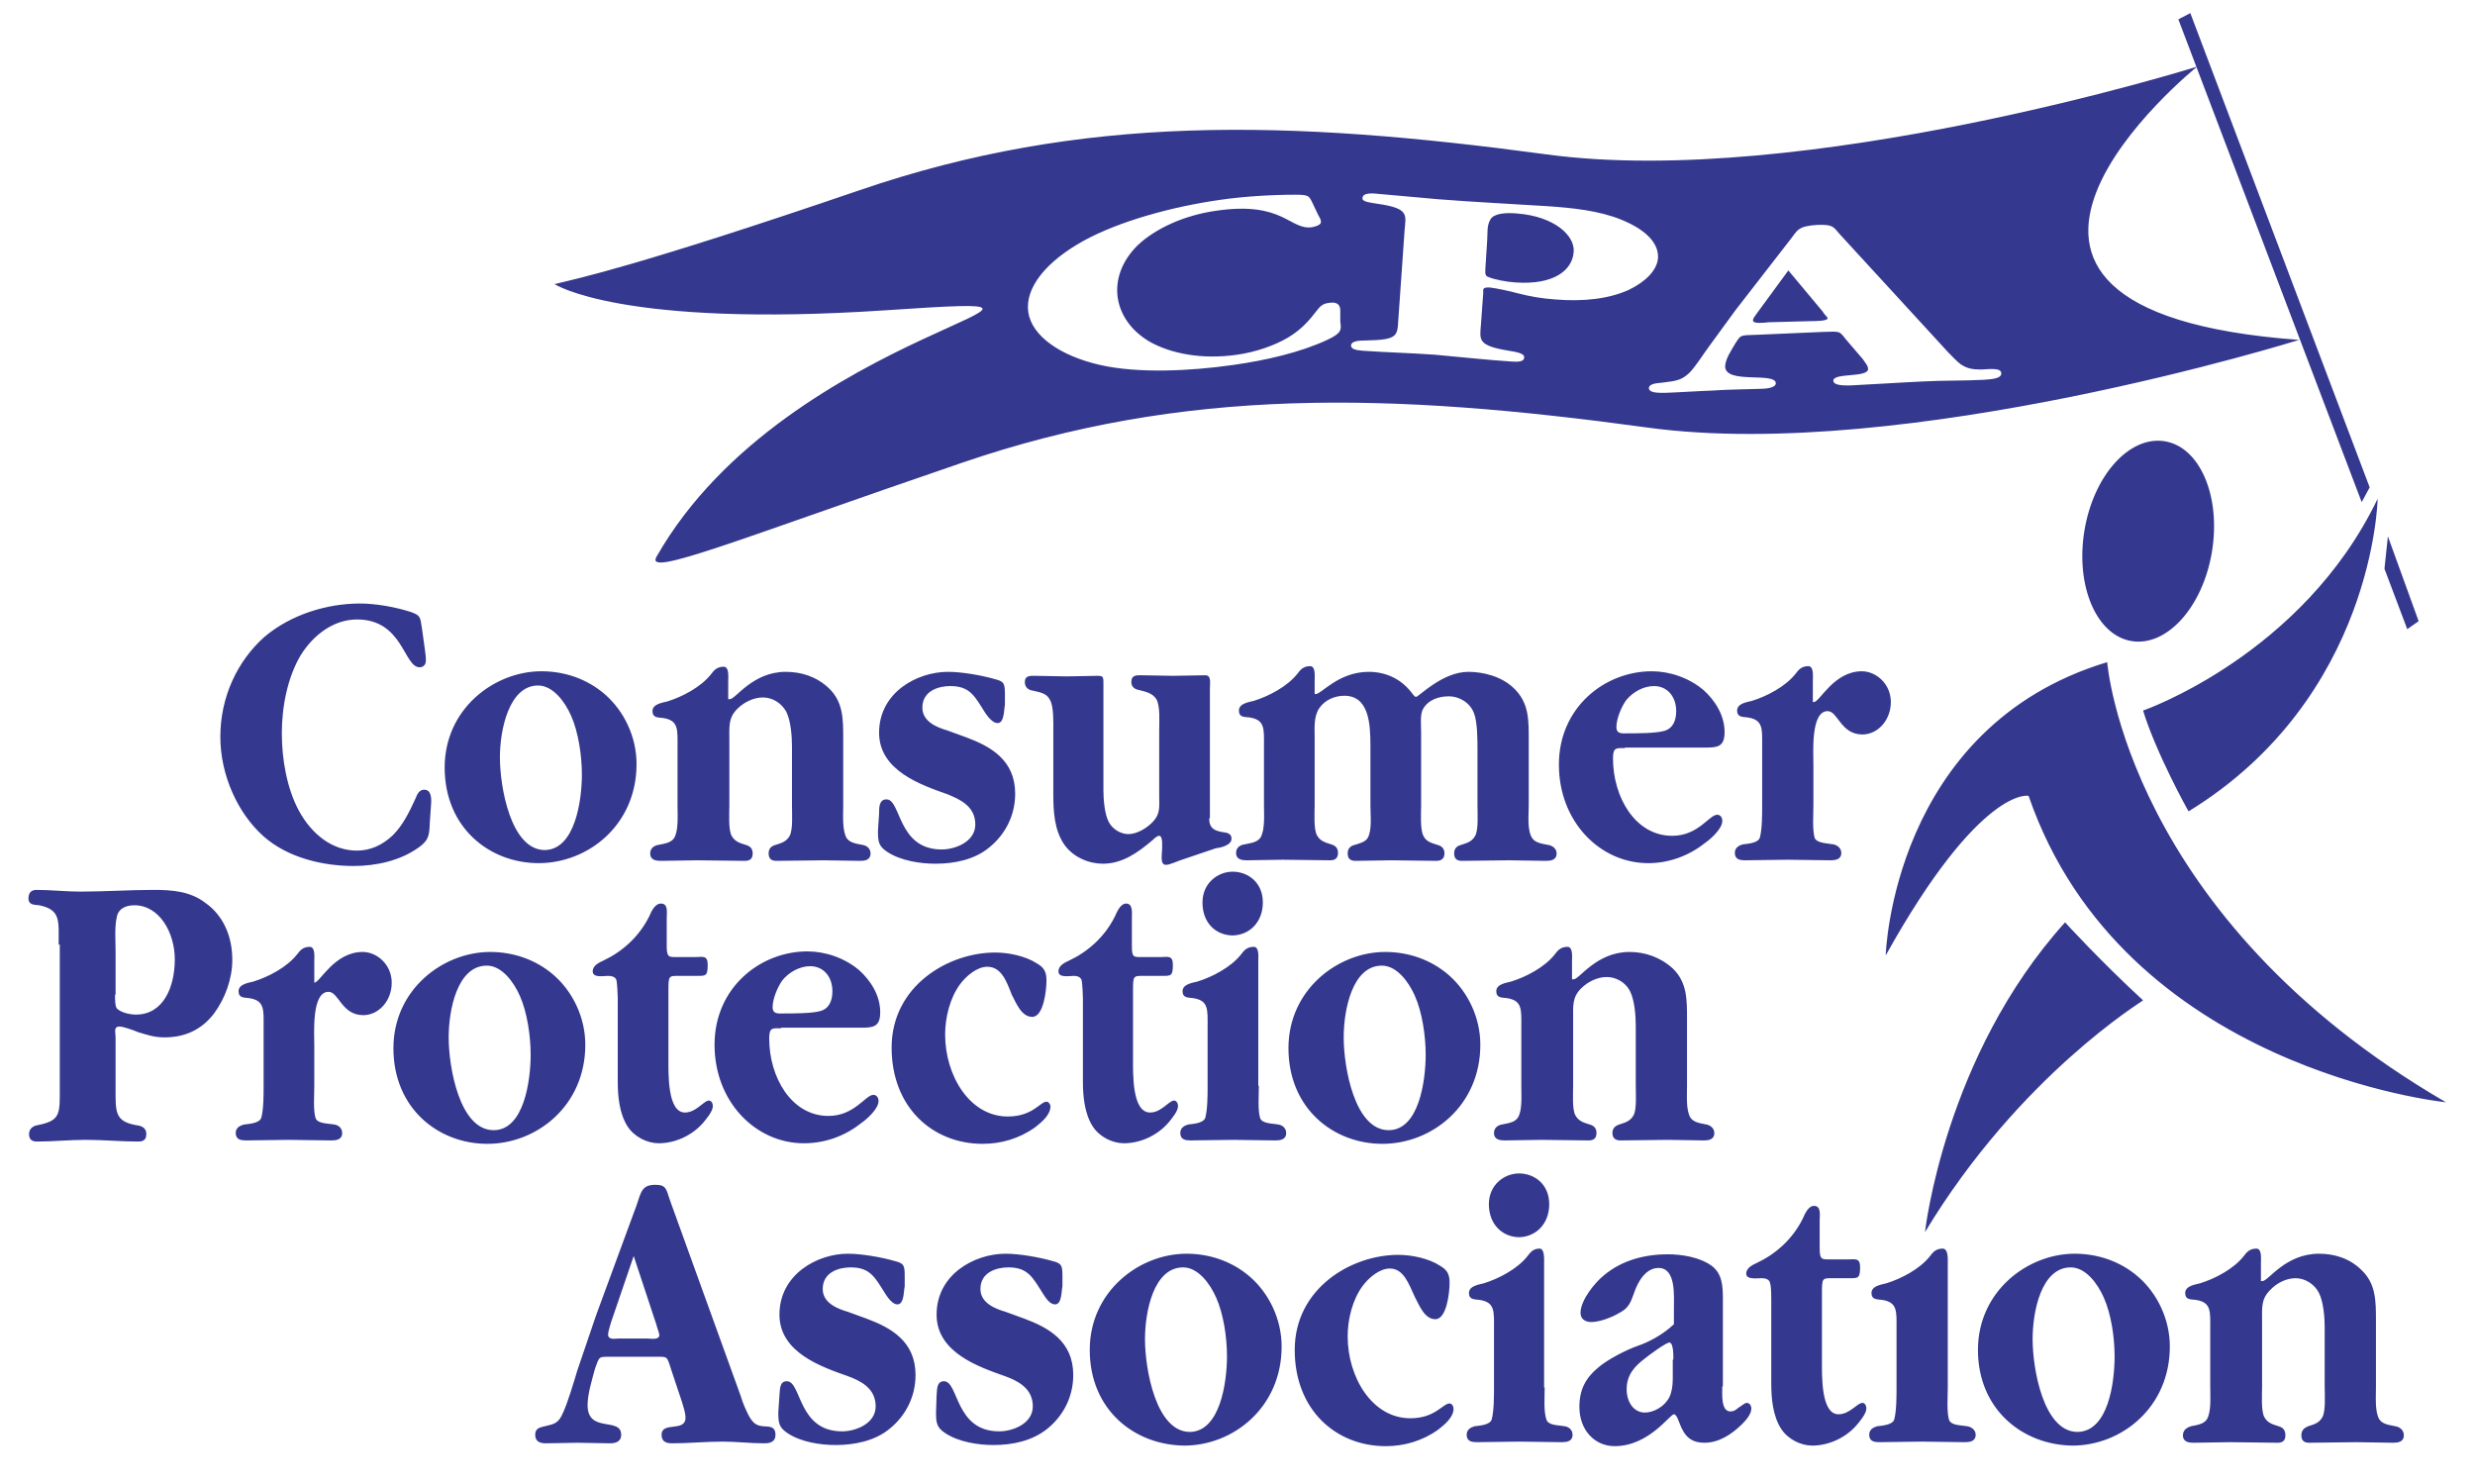 <svg version="1.1" id="Layer_1" xmlns="http://www.w3.org/2000/svg" x="0" y="0" viewBox="0 0 434.7 260.6" xml:space="preserve"><style>.st0{fill:#34388e}</style><path class="st0" d="M75.5 144.3c-.1 2.3-.1 3.2-1.9 4.5-3.3 2.4-7.6 3.3-11.5 3.3-5.3 0-11.5-1.4-15.8-5.2-4.5-4-7.6-10.7-7.6-17.5 0-7 3-13.3 7.7-17.5 4.7-4 11.1-5.9 16.8-5.9 2.8 0 6.2.6 9 1.5 1.6.6 1.6.8 1.9 2.8l.5 3.6c.1.7.2 1.4.2 2.1 0 .8-.5 1.2-1.1 1.2-2.8 0-2.9-8.4-11-8.4-4 0-7.6 2.6-9.9 6.3-2.3 3.9-3.3 9-3.3 13.7 0 4.6.9 9.7 3 13.6 2.3 4.2 5.9 7 10.2 7 2.4 0 4.5-1 6.3-2.7 1.8-1.8 2.9-4.1 4-6.5.3-.8.7-1.5 1.5-1.5 1.3 0 1.3 1.6 1.2 2.7l-.2 2.9zM78.1 134.8c0-10.3 8.7-16.9 17-16.9 4 0 8 1.3 11.2 4.1 3.3 2.9 5.5 7.4 5.5 12.2 0 10.7-8.5 17.4-17.2 17.4-8.6 0-16.5-6.2-16.5-16.8m24.1 1.2c0-3.2-.6-7.4-1.9-10.3-1.1-2.5-3.2-5.3-5.8-5.3-5.1 0-6.7 7.8-6.7 12.6 0 5.2 1.9 16.3 7.9 16.3 5.3-.1 6.5-8.7 6.5-13.3M128.2 122.8c1 0 4-4.8 9.8-4.8 2.7 0 5.4.8 7.6 2.9 2.5 2.4 2.5 5.4 2.5 8.8v11.8c0 1.7-.2 4.3.6 5.7.6.9 1.9 1 2.8 1.2.7.1 1.4.6 1.4 1.5 0 1.2-1.1 1.3-1.8 1.3-2.2 0-4.2-.1-6.4-.1-2.8 0-5.5.1-8.3.1-.7 0-1.4-.2-1.4-1.3 0-.9.5-1.3 1.2-1.5.9-.3 1.9-.5 2.5-1.6.6-1.1.4-4 .4-5.3v-10.4c0-1.8-.2-4.5-1-6.1-.9-1.6-2.5-2.5-4.1-2.5-1.6 0-3.3.8-4.5 2-1.6 1.6-1.4 3.1-1.4 5.5v11.5c0 1.3-.2 4.2.4 5.3.6 1.1 1.6 1.3 2.5 1.6.7.2 1.2.6 1.2 1.5 0 1.1-.7 1.3-1.4 1.3-2.8 0-5.5-.1-8.3-.1-2.2 0-4.2.1-6.4.1-.8 0-1.9-.1-1.9-1.3 0-1 .8-1.4 1.4-1.5.9-.2 2.2-.3 2.8-1.2.8-1.3.6-4 .6-5.7v-10.4c0-3 .2-4.6-2.6-5-.8-.1-1.8 0-1.8-1.2 0-1.3 1.9-1.5 2.6-1.7 2.6-.8 5.9-2.5 7.7-4.8.4-.5.9-1.3 2.2-1.3 1 0 .8 1.8.8 2.5v3.2zM154.4 142.9c0-1.1 0-2.5 1.3-2.5 2.6 0 1.9 8.8 9.7 8.8 2.3 0 5.9-1.3 5.9-4.4 0-3.2-2.7-4.4-4.9-5.3-4.5-1.6-12-4.1-12-10.8 0-7.1 6.7-10.7 12.1-10.7 2.4 0 5.9.6 8.3 1.3 1.6.4 1.7.8 1.7 2.8v1.7c-.2 1-.1 3.2-1.3 3.2-.8 0-1.6-1-2.1-1.7-1.9-3-2.7-4.8-6.2-4.8-2 0-4.9.8-4.9 3.8 0 2.5 2.7 3.5 4.4 4l3.3 1.2c4.3 1.6 8.6 4 8.6 9.9 0 3.9-1.8 7.2-4.5 9.4-2.6 2.2-6.2 2.9-9.5 2.9-2.6 0-6.1-.5-8.5-2.1-1.5-1-1.6-1.8-1.6-3.7l.2-3zM212.4 143.7c-.1 1.8 1 2.3 2.7 2.5.6.1 1.2.3 1.2 1.1 0 1.2-2 1.6-2.8 1.7l-6.2 2.1c-.6.2-1.9.8-2.5.8-1.1 0-.7-1.8-.7-2.6 0-.4.2-2.5-.5-2.5-.4 0-.9.5-1.1.7-2.7 2.3-5.4 4.2-8.8 4.2-2.4 0-5.2-1.1-6.8-3.4-1.7-2.5-1.9-5.7-1.9-8.8v-11.3c0-1.3.1-4.1-.6-5.3-.6-1.2-1.8-1.3-3-1.6-.7-.1-1.4-.5-1.4-1.5 0-1.2 1-1.1 1.8-1.1 1.9 0 3.7.1 5.5.1 1.9 0 3.7-.1 5.5-.1.8 0 1 .1 1 1.1v19c0 1.6.2 4.1.9 5.5.7 1.4 2.2 2.2 3.5 2.2 1.5 0 3.4-1.1 4.5-2.4 1.1-1.3.9-2.6.9-4.3v-11.6c0-1.3.2-4.2-.5-5.4-.7-1.1-1.9-1.3-3-1.6-.7-.1-1.4-.5-1.4-1.4 0-1.3 1-1.2 1.8-1.2 1.9 0 3.7.1 5.6.1 1.9 0 3.7-.1 5.6-.1 1.1 0 .8 1.4.8 2.4v22.7zM231.1 121.9c1 0 4-3.9 9.3-3.9 2.8 0 5.5 1.1 7.4 3.5.2.2.6.9.9.9.5 0 4.6-4.4 9.2-4.4 2.6 0 5.8.8 7.9 2.8 2.8 2.6 2.7 5.7 2.7 9.3v11.4c0 1.7-.3 4.3.6 5.7.6.9 1.9 1 2.8 1.2.7.1 1.5.6 1.5 1.5 0 1.2-1.1 1.3-1.9 1.3-2.2 0-4.2-.1-6.4-.1-2.8 0-5.5.1-8.3.1-.7 0-1.4-.2-1.4-1.3 0-.9.5-1.3 1.2-1.5.9-.3 1.9-.5 2.5-1.6.6-1.1.4-3.9.4-5.3v-9.7c0-1.9 0-4.9-.6-6.5-.7-1.9-2.6-3-4.4-3-1.8 0-3.7.6-4.6 2.3-.5.9-.3 2.8-.3 3.9v13c0 1.3-.2 4.2.4 5.3.5 1.1 1.6 1.3 2.5 1.6.7.2 1.2.6 1.2 1.5 0 1-.7 1.3-1.4 1.3-2.8 0-5.4-.1-8-.1-2.1 0-4.2.1-6.2.1-.7 0-1.4-.2-1.4-1.3 0-.9.5-1.3 1.2-1.5.7-.2 1.9-.5 2.3-1.2.8-1.3.5-4 .5-5.7V131c0-4-.3-8.8-4.6-8.8-1.6 0-3.4.7-4.4 2.2-1 1.5-.8 3.5-.8 5.2v11.8c0 1.3-.2 4.2.4 5.3.6 1.1 1.6 1.3 2.5 1.6.7.2 1.2.6 1.2 1.5 0 1.1-.7 1.3-1.4 1.3-2.8 0-5.5-.1-8.3-.1-2.1 0-4.2.1-6.3.1-.8 0-1.9-.1-1.9-1.3 0-1 .8-1.4 1.5-1.5.9-.2 2.2-.3 2.8-1.2.8-1.4.6-4 .6-5.7V131c0-3 .2-4.6-2.6-5-.9-.1-1.8 0-1.8-1.2 0-1.3 1.9-1.5 2.6-1.7 2.6-.8 5.9-2.5 7.7-4.8.4-.5.9-1.3 2.2-1.3 1 0 .8 1.8.8 2.5v2.4zM285.4 131.4c-1.5 0-2.1-.2-2.1 1.8 0 6.8 3.9 13.6 10.4 13.6 4.6 0 6.5-3.7 7.9-3.7.5 0 .9.4.9 1.1 0 1.4-2.2 3.3-3.1 3.9-2.9 2.3-6.4 3.5-9.9 3.5-8.5 0-15.7-7.3-15.7-17.3 0-10.1 8.1-16.4 16.3-16.4 3.1 0 6.5 1.1 9.1 3.3 2 1.8 3.7 4.4 3.7 7.4 0 2.6-1.3 2.7-3.4 2.7h-14.1zm6.8-3c1.6-.4 2.2-1.8 2.2-3.5 0-2.6-1.6-4.4-3.9-4.4-1.8 0-3.7 1-4.9 2.5-.8 1.1-1.7 3.2-1.7 4.7 0 1.3 1.1 1.1 2 1.1 1.6 0 4.8 0 6.3-.4M318.6 123.3c1 0 3.5-5.4 8.4-5.4 2.5 0 5.1 2.2 5.1 5.4s-2.3 5.7-5 5.7c-3.8 0-4.3-4.1-6.1-4.1-3 0-2.5 7.3-2.5 9.5v7c0 1.6-.2 4.2.2 5.7.3 1 2.2 1 3.3 1.2.6.1 1.4.6 1.4 1.5 0 1.2-1.1 1.3-1.9 1.3-2.5 0-5-.1-7.6-.1s-4.9.1-7.4.1c-.8 0-1.8-.1-1.8-1.3 0-.9.7-1.3 1.4-1.5.8-.1 2.7-.2 3-1.2.4-1.5.4-4 .4-5.7V131c0-3 .2-4.6-2.6-5-.8-.1-1.8 0-1.8-1.2 0-1.3 1.9-1.5 2.6-1.7 2.6-.8 5.9-2.5 7.7-4.8.4-.5.9-1.3 2.2-1.3 1 0 .8 1.8.8 2.5v3.8zM10.3 165.9c0-4.2.4-6.1-3.4-6.9-.8-.1-1.9 0-1.9-1.2 0-1.1.6-1.5 1.4-1.5 2.5 0 5.2.3 7.7.3 4.3 0 8.6-.3 12.9-.3 3.1 0 6.4.2 9.1 2.3 3.1 2.2 4.7 5.8 4.7 10 0 3.4-1.3 6.8-3.2 9.4-2.3 3-5.3 4.2-8.7 4.2-1.8 0-2.9-.4-4.6-.9-.7-.3-2.6-1-3.3-1-1.1 0-.7 1-.7 1.9v8.8c0 4.2-.2 5.9 3.5 6.6.8.1 1.9.3 1.9 1.6 0 1.1-.7 1.3-1.4 1.3-3.1 0-6.1-.3-9.2-.3-2.9 0-5.8.3-8.6.3-.8 0-1.4-.3-1.4-1.3 0-1.1.9-1.5 1.6-1.6 4-.8 3.8-2 3.8-6.6v-25.1zm9.9 8.8c0 .8 0 2.2.4 2.5.8.7 2.3 1 3.3 1 4.7 0 6.8-4.7 6.8-9.7 0-4.7-2.7-9.5-7.1-9.5-1.4 0-2.8.5-3.1 2.1-.4 1.9-.2 4.1-.2 6.1v7.5zM55.2 172.6c1 0 3.5-5.4 8.5-5.4 2.5 0 5.1 2.2 5.1 5.4s-2.3 5.7-5 5.7c-3.8 0-4.3-4.1-6.1-4.1-3 0-2.5 7.3-2.5 9.5v7c0 1.6-.2 4.2.2 5.6.3 1.1 2.2 1 3.3 1.2.7.1 1.4.6 1.4 1.5 0 1.2-1.1 1.3-1.9 1.3-2.5 0-5-.1-7.6-.1-2.5 0-4.9.1-7.4.1-.8 0-1.8-.1-1.8-1.3 0-.9.7-1.3 1.5-1.5.8-.1 2.7-.2 3-1.2.4-1.5.4-4 .4-5.6v-10.4c0-3 .2-4.6-2.6-5-.8-.1-1.8 0-1.8-1.2 0-1.3 1.9-1.5 2.6-1.7 2.6-.8 5.9-2.5 7.7-4.8.4-.5.9-1.3 2.2-1.3 1 0 .8 1.8.8 2.5v3.8zM69.1 184.1c0-10.3 8.7-16.9 17-16.9 4 0 8 1.3 11.2 4.1 3.3 2.9 5.5 7.4 5.5 12.2 0 10.7-8.5 17.4-17.2 17.4-8.6 0-16.5-6.2-16.5-16.8m24.1 1.1c0-3.2-.6-7.4-1.9-10.3-1.1-2.5-3.2-5.3-5.8-5.3-5.2 0-6.7 7.8-6.7 12.6 0 5.2 1.9 16.3 7.9 16.3 5.3 0 6.5-8.6 6.5-13.3M117.4 185.9c0 2.6-.2 9.5 2.9 9.5 2 0 3.3-2.1 4.2-2.1.4 0 .7.4.7 1 0 .9-1.2 2.3-1.7 2.9-2 2.3-5 3.6-7.8 3.6-2 0-4.3-1.1-5.5-3-1.4-2.2-1.7-5.2-1.7-7.8v-14.7c0-.6-.1-2.4-.2-3-.1-.7-.8-.9-1.5-.9-.8 0-2.7.4-2.7-.8 0-1.1 1.3-1.6 1.9-1.9 3.2-1.5 6.2-4.1 8-7.7.4-.9 1-2.3 2.1-2.3 1.3 0 1 1.6 1 2.6v4.9c0 2 .4 1.9 1.9 1.9h3.1c1.3 0 2.2-.4 2.2 1.4 0 2-.4 1.9-2 1.9h-2.9c-2 0-2-.1-2 2.8v11.7zM137.2 180.6c-1.5 0-2.1-.2-2.1 1.8 0 6.8 3.9 13.6 10.4 13.6 4.6 0 6.5-3.7 7.9-3.7.5 0 .9.4.9 1.1 0 1.4-2.2 3.3-3.1 3.9-2.9 2.3-6.4 3.5-10 3.5-8.5 0-15.7-7.3-15.7-17.3 0-10.1 8.1-16.4 16.3-16.4 3.1 0 6.5 1.1 9.1 3.3 2 1.8 3.7 4.4 3.7 7.4 0 2.6-1.3 2.7-3.4 2.7h-14zm6.8-3c1.6-.4 2.2-1.8 2.2-3.5 0-2.6-1.6-4.4-3.9-4.4-1.8 0-3.7 1-4.9 2.5-.8 1.1-1.7 3.2-1.7 4.7 0 1.3 1.1 1.1 2 1.1 1.6 0 4.8 0 6.3-.4M173.4 169.8c-1.8 0-3.7 1.6-4.8 3.1-1.7 2.3-2.6 5.7-2.6 8.8 0 7.2 4.3 14.4 11 14.4 4.4 0 5.7-2.6 6.8-2.6.4 0 .7.5.7.8 0 1.6-1.7 2.9-2.7 3.7-2.8 2-6 2.9-9.2 2.9-8.8 0-16-6.4-16-16.9 0-10.8 9.9-16.7 18.2-16.7 2.3 0 5.3.6 7.3 1.9 1.2.7 1.7 1.4 1.7 3 0 1.7-.5 6.4-2.5 6.4-1.9 0-2.8-2.4-3.6-3.9-.9-2.3-1.8-4.9-4.3-4.9M199 185.9c0 2.6-.2 9.5 3 9.5 2 0 3.3-2.1 4.2-2.1.4 0 .7.4.7 1 0 .9-1.2 2.3-1.7 2.9-2 2.3-5 3.6-7.8 3.6-2 0-4.3-1.1-5.5-3-1.4-2.2-1.7-5.2-1.7-7.8v-14.7c0-.6-.1-2.4-.2-3-.1-.7-.8-.9-1.4-.9-.8 0-2.7.4-2.7-.8 0-1.1 1.3-1.6 1.9-1.9 3.2-1.5 6.2-4.1 8-7.7.4-.9 1-2.3 2-2.3 1.2 0 1 1.6 1 2.6v4.9c0 2 .3 1.9 1.9 1.9h3.1c1.3 0 2.2-.4 2.2 1.4 0 2-.4 1.9-2 1.9h-3c-2 0-2-.1-2 2.8v11.7zM221.1 190.7c0 1.6-.2 4.2.2 5.6.3 1.1 2.2 1 3.2 1.2.7.1 1.4.6 1.4 1.5 0 1.2-1.1 1.3-1.9 1.3-2.5 0-5-.1-7.5-.1s-4.9.1-7.4.1c-.8 0-1.8-.1-1.8-1.3 0-.9.7-1.3 1.4-1.5.8-.1 2.7-.2 3-1.2.4-1.5.4-4 .4-5.6v-10.4c0-3 .2-4.6-2.6-5-.8-.1-1.8 0-1.8-1.2 0-1.3 1.9-1.5 2.6-1.7 2.6-.8 5.9-2.5 7.7-4.8.4-.5.9-1.3 2.2-1.3 1 0 .8 1.8.8 2.5v21.9zm-9.9-32.2c0-3.4 2.7-5.4 5.3-5.4 2.7 0 5.3 1.9 5.3 5.4 0 3.6-2.5 5.8-5.4 5.8-2.9-.1-5.2-2.2-5.2-5.8M226.3 184.1c0-10.3 8.7-16.9 17-16.9 4 0 8 1.3 11.2 4.1 3.3 2.9 5.5 7.4 5.5 12.2 0 10.7-8.5 17.4-17.2 17.4-8.6 0-16.5-6.2-16.5-16.8m24.1 1.1c0-3.2-.6-7.4-1.9-10.3-1.1-2.5-3.2-5.3-5.8-5.3-5.2 0-6.7 7.8-6.7 12.6 0 5.2 1.9 16.3 7.9 16.3 5.3 0 6.5-8.6 6.5-13.3M276.4 172c1 0 4-4.8 9.8-4.8 2.7 0 5.4.9 7.6 2.9 2.5 2.4 2.5 5.4 2.5 8.8v11.8c0 1.7-.2 4.3.6 5.6.6.9 1.9 1 2.8 1.2.6.1 1.4.6 1.4 1.5 0 1.2-1.1 1.3-1.8 1.3-2.2 0-4.2-.1-6.4-.1-2.7 0-5.5.1-8.3.1-.6 0-1.4-.2-1.4-1.3 0-.9.6-1.3 1.2-1.5.9-.3 1.9-.5 2.5-1.6.6-1 .4-3.9.4-5.3v-10.4c0-1.8-.2-4.5-1-6.1-.8-1.6-2.5-2.5-4.1-2.5-1.6 0-3.3.8-4.5 2-1.6 1.6-1.4 3.1-1.4 5.5v11.5c0 1.3-.2 4.3.4 5.3.6 1.1 1.6 1.3 2.5 1.6.7.2 1.2.6 1.2 1.5 0 1.1-.7 1.3-1.4 1.3-2.8 0-5.5-.1-8.3-.1-2.2 0-4.2.1-6.4.1-.8 0-1.9-.1-1.9-1.3 0-1 .8-1.4 1.4-1.5.9-.2 2.2-.3 2.8-1.2.8-1.3.6-3.9.6-5.6v-10.4c0-3 .2-4.6-2.6-5-.8-.1-1.8 0-1.8-1.2 0-1.3 1.9-1.5 2.6-1.7 2.6-.8 5.9-2.5 7.7-4.8.4-.5.9-1.3 2.2-1.3 1 0 .8 1.8.8 2.5v3.2zM111.8 211.7c.8-2.3.9-3.6 3.3-3.6 2 0 1.9.8 2.6 2.8l12.4 34.3c.3 1.1 1 2.7 1.5 3.6.7 1.2 1.3 1.6 2.4 1.7 1 .1 2.2-.1 2.2 1.5 0 1.4-1.2 1.5-2 1.5-2.5 0-4.9-.3-7.3-.3-3 0-5.9.3-8.8.3-.8 0-1.9-.1-1.9-1.5 0-2.4 4.2-.4 4.2-3 0-.9-.4-2-.6-2.7l-1.9-5.7c-.8-2.5-.6-2.3-2.8-2.3h-7.9c-2.1 0-1.9-.1-2.7 2.1-.5 1.9-1.3 4.4-1.3 6.4 0 5 5.9 2 5.9 5.2 0 1.3-1.1 1.5-2 1.5-1.9 0-3.8-.1-5.6-.1-1.9 0-3.8.1-5.6.1-.9 0-1.9-.2-1.9-1.5 0-1.2.9-1.3 1.7-1.5 1.7-.4 2.4-.5 3.2-2.4.8-1.7 1.9-5.4 2.5-7.4l3.3-9.7 7.1-19.3zm-4.5 20.6c-.1.4-.5 1.6-.5 2.1 0 1 1.3.7 1.8.7h5.2c.4 0 2 .3 2-.6 0-.4-.5-1.6-.5-1.8l-4-12.1-4 11.7zM136.9 245.1c.1-1.1 0-2.5 1.3-2.5 2.6 0 1.9 8.8 9.7 8.8 2.3 0 5.9-1.3 5.9-4.4 0-3.2-2.7-4.5-4.9-5.3-4.5-1.6-12-4.1-12-10.8 0-7.1 6.7-10.7 12-10.7 2.4 0 5.9.6 8.3 1.3 1.6.4 1.7.8 1.7 2.7v1.7c-.2 1-.1 3.2-1.3 3.2-.8 0-1.6-1.1-2-1.7-1.9-3-2.7-4.8-6.2-4.8-2 0-4.9.8-4.9 3.8 0 2.5 2.7 3.5 4.4 4l3.3 1.2c4.3 1.6 8.6 4 8.6 9.9 0 3.9-1.8 7.2-4.5 9.4-2.6 2.2-6.3 2.9-9.5 2.9-2.7 0-6.1-.5-8.5-2.1-1.5-1-1.6-1.8-1.6-3.7l.2-2.9zM164.5 245.1c.1-1.1 0-2.5 1.3-2.5 2.6 0 1.9 8.8 9.7 8.8 2.3 0 5.9-1.3 5.9-4.4 0-3.2-2.7-4.5-4.9-5.3-4.5-1.6-12-4.1-12-10.8 0-7.1 6.7-10.7 12.1-10.7 2.4 0 5.9.6 8.3 1.3 1.6.4 1.7.8 1.7 2.7v1.7c-.2 1-.1 3.2-1.3 3.2-.9 0-1.6-1.1-2-1.7-1.9-3-2.7-4.8-6.2-4.8-2 0-4.9.8-4.9 3.8 0 2.5 2.7 3.5 4.4 4l3.3 1.2c4.3 1.6 8.6 4 8.6 9.9 0 3.9-1.8 7.2-4.5 9.4s-6.2 2.9-9.5 2.9c-2.6 0-6.1-.5-8.5-2.1-1.5-1-1.6-1.8-1.6-3.7l.1-2.9zM191.4 237.1c0-10.3 8.7-16.9 17-16.9 4 0 8 1.3 11.2 4.1 3.3 2.9 5.5 7.4 5.5 12.2 0 10.7-8.5 17.4-17.1 17.4-8.8-.1-16.6-6.3-16.6-16.8m24.1 1.1c0-3.3-.6-7.4-1.9-10.3-1.1-2.5-3.2-5.3-5.8-5.3-5.2 0-6.7 7.8-6.7 12.6 0 5.2 1.9 16.3 7.9 16.3 5.3-.1 6.5-8.7 6.5-13.3M244.1 222.8c-1.8 0-3.7 1.6-4.8 3.1-1.7 2.3-2.6 5.7-2.6 8.8 0 7.2 4.3 14.4 11 14.4 4.4 0 5.7-2.6 6.9-2.6.4 0 .7.5.7.9 0 1.6-1.7 2.9-2.7 3.7-2.8 2-6 2.9-9.2 2.9-8.8 0-16-6.4-16-16.9 0-10.8 9.9-16.7 18.2-16.7 2.3 0 5.3.6 7.3 1.9 1.2.7 1.7 1.4 1.7 3 0 1.7-.5 6.4-2.5 6.4-1.9 0-2.8-2.4-3.6-3.9-1.1-2.4-2-5-4.4-5M271.3 243.7c0 1.6-.2 4.2.3 5.6.3 1.1 2.2 1 3.2 1.2.7.1 1.4.6 1.4 1.5 0 1.2-1.1 1.3-1.9 1.3-2.5 0-5-.1-7.5-.1s-4.9.1-7.4.1c-.8 0-1.8-.1-1.8-1.3 0-.9.7-1.3 1.4-1.5.8-.1 2.7-.2 3-1.2.4-1.5.4-4 .4-5.6v-10.4c0-3 .2-4.6-2.6-5-.8-.1-1.8 0-1.8-1.2 0-1.3 1.9-1.5 2.6-1.7 2.6-.8 5.9-2.5 7.7-4.8.4-.5.9-1.3 2.1-1.3.9 0 .8 1.8.8 2.5v21.9zm-9.8-32.2c0-3.4 2.7-5.4 5.3-5.4 2.7 0 5.3 1.9 5.3 5.4 0 3.6-2.5 5.8-5.4 5.8-2.9-.1-5.2-2.3-5.2-5.8M302.5 243.5c0 1.1-.3 4.4 1.4 4.4.7 0 1-.3 1.5-.7.4-.2 1-.8 1.4-.8.5 0 .8.5.8 1 0 1-1 2.1-1.6 2.7-1.8 1.8-4.1 3.3-6.6 3.3-2.3 0-3.5-1-4.4-3.4-.1-.2-.5-1.6-1-1.6-.7 0-4.4 5.6-10.4 5.6-3.5 0-6.2-2.8-6.2-6.9 0-3 1.1-5.1 3.3-6.9 1.6-1.4 4.9-3.1 6.9-3.8 2.1-.7 4.3-2 5.7-3.2.4-.4.7-.5.7-.7V230c0-2.4.4-7.3-2.7-7.3-2.2 0-3.6 2.3-4.3 4.4-.6 1.7-1 2.7-2.6 3.5-1.3.8-3.5 1.6-4.9 1.6-.9 0-1.9-.4-1.9-1.6 0-2.3 2.6-5.4 4.1-6.6 3.2-2.7 7.3-3.7 11.2-3.7 2.5 0 5.6.5 7.7 2 1.9 1.4 2 3.6 2 5.9v15.3zm-8.6-4.7c0-.2.1-3-.7-3-.6 0-3.7 2.3-4.3 2.8-1.7 1.3-3.2 2.8-3.2 5.4 0 2.2 1.2 4.1 3.2 4.1 1.6 0 3.5-1.1 4.3-2.7.4-.8.6-2 .6-3.2v-3.4zM320 238.9c0 2.6-.2 9.5 2.9 9.5 2 0 3.3-2 4.2-2 .4 0 .7.4.7 1 0 .9-1.2 2.3-1.7 2.9-2 2.3-5 3.6-7.8 3.6-2 0-4.3-1.1-5.5-3-1.4-2.2-1.7-5.2-1.7-7.8v-14.7c0-.6 0-2.4-.2-3-.1-.7-.8-.9-1.5-.9-.8 0-2.7.3-2.7-.8s1.3-1.6 1.9-1.9c3.2-1.5 6.2-4.1 8-7.7.4-.9 1-2.3 2-2.3 1.3 0 1 1.6 1 2.6v4.9c0 2 .4 1.9 1.9 1.9h3.1c1.3 0 2.1-.3 2.1 1.4 0 2-.4 1.9-2 1.9H322c-2 0-2-.1-2 2.8v11.6zM342.1 243.7c0 1.6-.2 4.2.2 5.6.3 1.1 2.1 1 3.2 1.2.7.1 1.5.6 1.5 1.5 0 1.2-1.1 1.3-1.9 1.3-2.5 0-5-.1-7.6-.1-2.5 0-4.9.1-7.4.1-.8 0-1.8-.1-1.8-1.3 0-.9.7-1.3 1.4-1.5.8-.1 2.7-.2 3-1.2.4-1.5.4-4 .4-5.6v-10.4c0-3 .2-4.6-2.6-5-.8-.1-1.8 0-1.8-1.2 0-1.3 1.9-1.5 2.6-1.7 2.6-.8 5.9-2.5 7.7-4.8.4-.5.9-1.3 2.2-1.3 1 0 .9 1.8.9 2.5v21.9zM347.4 237.1c0-10.3 8.7-16.9 17-16.9 4 0 8 1.3 11.2 4.1 3.3 2.9 5.5 7.4 5.5 12.2 0 10.7-8.5 17.4-17.1 17.4-8.7-.1-16.6-6.3-16.6-16.8m24 1.1c0-3.3-.6-7.4-1.9-10.3-1.1-2.5-3.2-5.3-5.8-5.3-5.2 0-6.7 7.8-6.7 12.6 0 5.2 1.9 16.3 7.9 16.3 5.4-.1 6.5-8.7 6.5-13.3M397.4 225c1 0 4-4.8 9.9-4.8 2.7 0 5.4.8 7.5 2.9 2.5 2.4 2.5 5.4 2.5 8.8v11.8c0 1.7-.2 4.3.6 5.6.6.9 1.9 1 2.8 1.2.7.1 1.5.6 1.5 1.6 0 1.2-1.1 1.3-1.9 1.3-2.2 0-4.2-.1-6.4-.1-2.7 0-5.5.1-8.3.1-.7 0-1.4-.2-1.4-1.3 0-.9.5-1.3 1.2-1.6.9-.3 1.9-.5 2.5-1.6.6-1.1.4-3.9.4-5.3v-10.4c0-1.8-.2-4.5-1-6.1-.8-1.6-2.5-2.6-4.1-2.6-1.6 0-3.3.8-4.5 2.1-1.6 1.6-1.4 3.1-1.4 5.5v11.5c0 1.3-.2 4.2.4 5.3.6 1.1 1.6 1.3 2.5 1.6.7.2 1.2.6 1.2 1.6 0 1.1-.7 1.3-1.4 1.3-2.8 0-5.5-.1-8.3-.1-2.2 0-4.2.1-6.4.1-.8 0-1.9-.1-1.9-1.3 0-1 .8-1.4 1.4-1.6.9-.2 2.2-.3 2.8-1.2.8-1.3.6-3.9.6-5.6v-10.4c0-3 .2-4.6-2.6-5-.9-.1-1.8 0-1.8-1.2 0-1.3 1.9-1.5 2.6-1.7 2.6-.8 5.9-2.5 7.7-4.8.4-.5.9-1.3 2.2-1.3 1 0 .8 1.8.8 2.5v3.2zM331.2 167.8s1.1-40.1 38.9-51.5c0 0 3.4 44.7 59.5 77.3 0 0-56.7-5.7-73.3-53.8.1-.1-8.5-1.8-25.1 28M374.4 112.6c6.2 1 12.5-6 14.1-15.7 1.6-9.7-2.1-18.4-8.3-19.4-6.2-1-12.5 6-14.1 15.7-1.6 9.7 2.1 18.4 8.3 19.4M385.9 11.7s-69 21.6-114.4 15.4C226.2 21 190.1 20 151 33.4c-39.2 13.4-49.5 15.5-53.6 16.5 0 0 11.7 7.7 58.1 4.6 47.6-3.2-17 2.5-40.2 43.3-2.1 3.7 14.4-3.1 53.6-16.5 39.1-13.4 75.2-12.4 120.5-6.2s114.4-15.4 114.4-15.4c-71.1-5.2-17.9-48-17.9-48m-152.8 48c-4.7 2.2-10.8 3.6-16.5 4.4-7.7 1.1-16.8 1.5-23.4 0-7-1.6-12-5.1-12.6-9.3-.6-4.3 3.2-8.9 9.7-12.5 6.4-3.5 15.6-6 24-7.2 4.1-.6 9.1-.9 13.2-.9 2.4 0 2.4.2 3 1.4l1 2.1c.2.4.5.8.5 1.2.1.5-.6.8-1.5 1-4 .6-5-4.6-16.8-2.9-5.8.8-10.8 3.2-13.8 6-3 2.9-4 6.3-3.6 9.2.4 2.9 2.2 5.8 5.6 7.8 3.7 2.1 9.2 3.2 15.4 2.3 3.4-.5 6.5-1.6 8.9-3 2.5-1.5 3.8-3.1 5.2-4.9.4-.5.9-1.1 2-1.2 1.9-.3 2 .8 2 1.4v1.9c.2 1.4.3 2-2.3 3.2m58.1-14.3c-.2 2.1-2.2 4.1-5.1 5.5-3.5 1.6-8 2.1-12.9 1.7-2.6-.2-4.3-.5-6.7-1.1-1-.3-3.8-.9-4.8-1-1.6-.1-1.1.5-1.2 1.1l-.4 5.5c-.2 2.6-.6 3.6 4.9 4.5 1.1.2 2.8.4 2.7 1.2 0 .7-1 .8-2.2.7-4.6-.3-8.9-.8-13.5-1.2-4.2-.3-8.4-.4-12.7-.7-1.2-.1-2.1-.3-2-1 .1-.7 1.4-.8 2.5-.8 5.8-.1 5.6-.8 5.8-3.7l1.1-15.7c.2-2.6.9-3.8-4.7-4.6-1.1-.2-2.8-.3-2.7-1 0-.7.9-.9 2.2-.8 3.7.3 7.5.7 11.2 1 6.3.5 12.7.8 18.9 1.2 4.6.3 9.3.8 13.2 2.4 4.4 1.8 6.6 4.2 6.4 6.8m60.3 20.2c0 .9-1.7 1-3 1.1-3.7.2-7.2.1-10.8.3-4.4.2-8.6.5-12.8.7-1.2 0-2.8 0-2.9-.8-.1-1.5 6.1-.5 6.1-2.1 0-.6-.6-1.2-.9-1.7l-3-3.5c-1.2-1.5-.9-1.4-4.1-1.3l-11.5.5c-3.1.1-2.8 0-3.8 1.5-.7 1.2-1.8 2.8-1.8 4.1.1 3.1 8.8.9 8.9 2.9 0 .8-1.6 1-2.9 1-2.7.1-5.5.1-8.3.3-2.8.1-5.5.3-8.3.4-1.3 0-2.7 0-2.8-.8 0-.8 1.3-.9 2.4-1 2.6-.3 3.4-.5 4.7-1.7 1.1-1.1 2.6-3.5 3.5-4.7l4.6-6.3 9.7-12.5c1.2-1.5 1.2-2.3 4.7-2.5 2.9-.1 2.8.4 3.9 1.6l19 20.7c.6.6 1.5 1.6 2.3 2.2 1.1.7 1.9.9 3.6.9 1.8-.1 3.5-.3 3.5.7m-33.4-9.2c.6 0 2.9 0 2.9-.5 0-.2-.8-.9-.8-1.1l-6.1-7.3-5.5 7.5c-.2.3-.8 1-.7 1.3 0 .6 1.9.4 2.7.3l7.5-.2zm-41.7-12.2c.2-2.9-3.5-6.2-9.9-6.7-2.1-.2-4.1 0-4.7 1-.7 1.1-.5 2.5-.6 3.8l-.3 4.7c0 .5-.2 1.4.4 1.6 1.1.5 3.3.9 4.8 1 6.9.5 10.1-2.2 10.3-5.4"/><path class="st0" d="M376.4 124.8s28-9.7 41.2-37.2c0 0-.6 34.9-33.2 54.9 0 .1-5.7-10.2-8-17.7M338.1 216.4s3.4-30.9 24.6-54.4c0 0 6.3 6.9 13.7 13.7 0 .1-21.7 13.2-38.3 40.7M384.7 2.3l-2.1 1.1 32.2 84.8 1.4-2.6zM419.4 94.2l5.4 14.9-2 1.4-4-10.6z"/></svg>